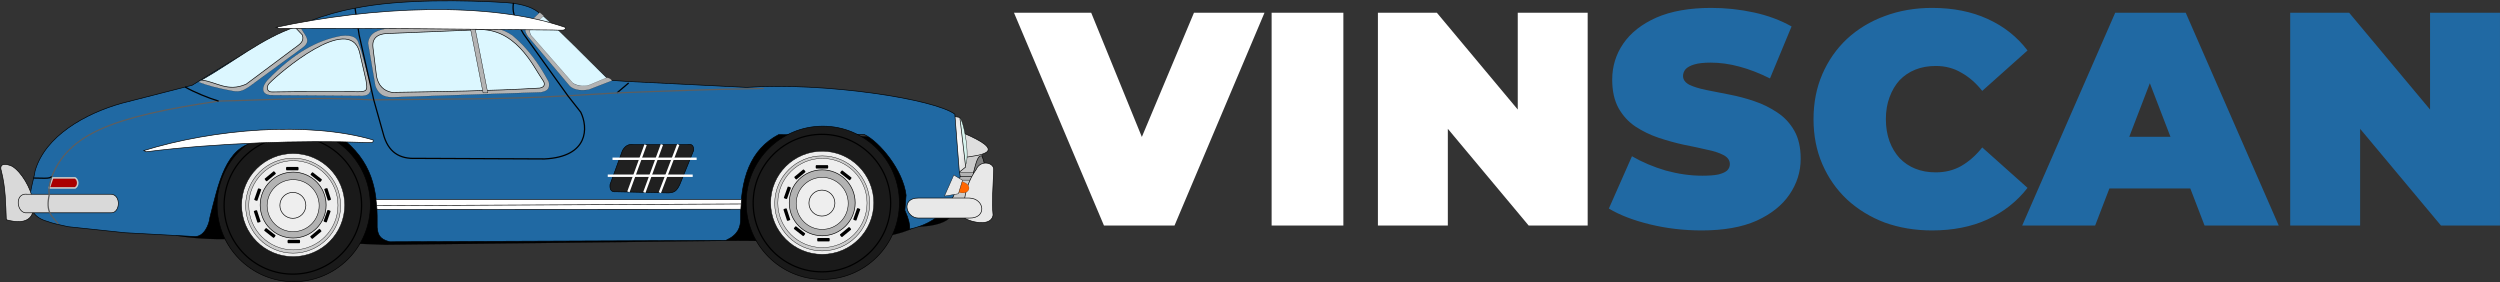 <svg width="3125" height="353" viewBox="0 0 3125 353" fill="none" xmlns="http://www.w3.org/2000/svg">
<rect x="0" y="0" width="3125" height="353" fill="#333333" stroke="none"/>
<path d="M1228.68 187.606H1185.27L1156.84 256.341L1206.46 252.207C1216 230.673 1224.51 209.14 1228.68 187.606Z" fill="#CCCCCC" stroke="black" stroke-width="0.186" stroke-linecap="round" stroke-linejoin="round"/>
<path d="M1200.77 164.867L1173.9 160.732L1171.83 199.493L1204.39 196.908C1228.73 193.726 1261.29 189.896 1200.77 164.867Z" fill="#DEDEDE" stroke="black" stroke-width="0.796" stroke-linecap="round" stroke-linejoin="round"/>
<path d="M1199.9 147.636H1185.97V207.416H1199.9C1217.16 219.286 1205.35 149.56 1199.9 147.636Z" fill="#D7F4EE" stroke="black" stroke-width="0.472" stroke-linecap="round" stroke-linejoin="round"/>
<path d="M1199.84 146.766L1187.96 144.699L1196.74 217.051L1207.08 208.783L1199.84 146.766Z" fill="url(#paint0_radial_34_86)" stroke="black" stroke-width="0.796" stroke-linecap="round" stroke-linejoin="round"/>
<path d="M1155.37 173.396L898 163.577L437.168 171.226L281.296 174.027L219.801 294.593C239.739 297.594 261.936 299.748 292.809 298.649L481.806 306.001L908.336 301.047C980.87 299.941 1094.92 309.726 1145.03 283.476C1170.73 282.985 1182.86 277.644 1189.34 270.29L1155.37 173.396Z" fill="black" stroke="black" stroke-width="0.186" stroke-linecap="round" stroke-linejoin="round"/>
<path d="M1220.03 215.693H1192.15V225.146H1220.03V215.693Z" fill="#B3B3B3" stroke="black" stroke-width="0.478" stroke-linecap="round" stroke-linejoin="round"/>
<path d="M271.394 256.341C271.394 309.236 314.274 352.116 367.169 352.116C420.064 352.116 462.944 309.236 462.944 256.341C462.944 203.446 420.064 160.566 367.169 160.566C314.274 160.566 271.394 203.446 271.394 256.341Z" fill="#1A1A1A" stroke="black" stroke-width="0.796" stroke-linecap="round" stroke-linejoin="round"/>
<path d="M280.124 256.707C280.124 304.176 318.604 342.656 366.073 342.656C413.541 342.656 452.021 304.176 452.021 256.707C452.021 209.239 413.541 170.758 366.073 170.758C318.604 170.758 280.124 209.239 280.124 256.707Z" fill="#1A1A1A" stroke="black" stroke-width="1.593" stroke-linecap="round" stroke-linejoin="round"/>
<path d="M301.96 256.341C301.96 291.951 330.828 320.818 366.438 320.818C402.048 320.818 430.915 291.951 430.915 256.341C430.915 220.731 402.048 191.863 366.438 191.863C330.828 191.863 301.96 220.731 301.96 256.341Z" fill="#EEEEEE" stroke="black" stroke-width="0.536" stroke-linecap="round" stroke-linejoin="round"/>
<path d="M307.055 257.072C307.055 289.868 333.642 316.454 366.438 316.454C399.234 316.454 425.82 289.868 425.82 257.072C425.82 224.276 399.234 197.689 366.438 197.689C333.642 197.689 307.055 224.276 307.055 257.072Z" fill="#CCCCCC" stroke="black" stroke-width="0.494" stroke-linecap="round" stroke-linejoin="round"/>
<path d="M310.956 256.603C310.956 287.389 335.913 312.346 366.7 312.346C397.486 312.346 422.443 287.389 422.443 256.603C422.443 225.816 397.486 200.859 366.7 200.859C335.913 200.859 310.956 225.816 310.956 256.603Z" fill="#EEEEEE" stroke="black" stroke-width="0.463" stroke-linecap="round" stroke-linejoin="round"/>
<path d="M325.243 256.341C325.243 279.092 343.687 297.535 366.438 297.535C389.189 297.535 407.632 279.092 407.632 256.341C407.632 233.59 389.189 215.146 366.438 215.146C343.687 215.146 325.243 233.59 325.243 256.341Z" fill="#B3B3B3" stroke="black" stroke-width="0.805" stroke-linecap="round" stroke-linejoin="round"/>
<path d="M333.929 257.072C333.929 275.026 348.484 289.581 366.438 289.581C384.392 289.581 398.947 275.026 398.947 257.072C398.947 239.118 384.392 224.563 366.438 224.563C348.484 224.563 333.929 239.118 333.929 257.072Z" fill="#EEEEEE" stroke="black" stroke-width="0.635" stroke-linecap="round" stroke-linejoin="round"/>
<path d="M349.849 256.706C349.849 265.666 357.113 272.93 366.073 272.93C375.032 272.93 382.296 265.666 382.296 256.706C382.296 247.746 375.032 240.483 366.073 240.483C357.113 240.483 349.849 247.746 349.849 256.706Z" fill="#EEEEEE" stroke="black" stroke-width="0.796" stroke-linecap="round" stroke-linejoin="round"/>
<path d="M1200.25 220.471L1199.03 213.373L1193.54 142.692C1168.36 123.965 1032.25 102.593 933.069 109.21L786.535 101.935L761.14 100.244L675.667 17.805C668.419 10.306 655.483 4.933 632.67 3.252C585.255 0.276 501.372 -1.675 443.467 10.343C366.461 24.125 300.59 69.865 240.234 106.548L152.605 128.974C106.446 141.839 56.262 170.092 43.797 213.801C41.141 232.853 24.43 267.41 59.459 276.824C64.823 279.01 75.037 281.196 85.146 283.382L156.303 290.922L242.214 295.591C255.029 297.044 261.523 280.545 262.374 271.74C273.297 229.178 281.892 183.496 320.152 177.577L431.356 175.991C469.176 207.793 471.979 245.703 471.457 284.193C472.322 291.445 472.978 298.756 487.14 302.222L907.43 300.448C922.925 293.348 925.659 283.864 925.721 273.88C925.316 222.389 938.164 186.924 973.173 168.316L1080.5 168.158C1099.19 177.154 1128.75 212.322 1132.62 243.98L1131.09 262.866C1136.43 274.832 1137.32 281.239 1137.2 286.403C1171.95 278.699 1191.29 258.695 1200.25 220.471Z" fill="#2069A3" stroke="black" stroke-width="0.796" stroke-linecap="round" stroke-linejoin="round"/>
<path d="M676.533 18.04L663.757 31.735C661.594 35.72 659.989 39.984 665.948 48.029L708.977 99.031C725.026 115.285 748.046 105.033 760.772 100.064C733.209 72.665 699.962 39.14 676.533 18.04Z" fill="#DCF7FF" stroke="black" stroke-width="0.08" stroke-linecap="round" stroke-linejoin="round"/>
<path d="M932.72 253.492C932.72 306.387 975.6 349.267 1028.49 349.267C1081.39 349.267 1124.27 306.387 1124.27 253.492C1124.27 200.597 1081.39 157.717 1028.49 157.717C975.6 157.717 932.72 200.597 932.72 253.492Z" fill="#1A1A1A" stroke="black" stroke-width="0.796" stroke-linecap="round" stroke-linejoin="round"/>
<path d="M941.449 253.857C941.449 301.325 979.93 339.806 1027.4 339.806C1074.86 339.806 1113.34 301.325 1113.34 253.857C1113.34 206.388 1074.86 167.908 1027.4 167.908C979.93 167.908 941.449 206.388 941.449 253.857Z" fill="#1A1A1A" stroke="black" stroke-width="1.593" stroke-linecap="round" stroke-linejoin="round"/>
<path d="M963.286 253.492C963.286 289.102 992.153 317.97 1027.76 317.97C1063.37 317.97 1092.24 289.102 1092.24 253.492C1092.24 217.882 1063.37 189.015 1027.76 189.015C992.153 189.015 963.286 217.882 963.286 253.492Z" fill="#EEEEEE" stroke="black" stroke-width="0.536" stroke-linecap="round" stroke-linejoin="round"/>
<path d="M968.381 254.223C968.381 287.019 994.963 313.606 1027.76 313.606C1060.56 313.606 1087.14 287.019 1087.14 254.223C1087.14 221.427 1060.56 194.841 1027.76 194.841C994.963 194.841 968.381 221.427 968.381 254.223Z" fill="#CCCCCC" stroke="black" stroke-width="0.494" stroke-linecap="round" stroke-linejoin="round"/>
<path d="M972.282 253.754C972.282 284.54 997.243 309.497 1028.02 309.497C1058.81 309.497 1083.77 284.54 1083.77 253.754C1083.77 222.968 1058.81 198.011 1028.02 198.011C997.243 198.011 972.282 222.968 972.282 253.754Z" fill="#EEEEEE" stroke="black" stroke-width="0.463" stroke-linecap="round" stroke-linejoin="round"/>
<path d="M986.573 253.492C986.573 276.243 1005.01 294.687 1027.76 294.687C1050.51 294.687 1068.96 276.243 1068.96 253.492C1068.96 230.741 1050.51 212.298 1027.76 212.298C1005.01 212.298 986.573 230.741 986.573 253.492Z" fill="#B3B3B3" stroke="black" stroke-width="0.805" stroke-linecap="round" stroke-linejoin="round"/>
<path d="M995.253 254.223C995.253 272.177 1009.81 286.732 1027.76 286.732C1045.71 286.732 1060.27 272.177 1060.27 254.223C1060.27 236.269 1045.71 221.714 1027.76 221.714C1009.81 221.714 995.253 236.269 995.253 254.223Z" fill="#EEEEEE" stroke="black" stroke-width="0.635" stroke-linecap="round" stroke-linejoin="round"/>
<path d="M1011.17 253.858C1011.17 262.818 1018.44 270.081 1027.4 270.081C1036.36 270.081 1043.62 262.818 1043.62 253.858C1043.62 244.898 1036.36 237.634 1027.4 237.634C1018.44 237.634 1011.17 244.898 1011.17 253.858Z" fill="#EEEEEE" stroke="black" stroke-width="0.796" stroke-linecap="round" stroke-linejoin="round"/>
<path d="M466.331 174.875C385.342 151.322 267.477 161.056 179.421 188.312C181.87 188.284 180.658 190.008 183.104 189.697C270.629 178.594 380.369 175.162 454.033 178.032C461.373 178.318 467.804 179.648 466.331 174.875Z" fill="white" stroke="black" stroke-width="0.798" stroke-linecap="round" stroke-linejoin="round"/>
<path d="M1227.47 195.018C1222.05 193.111 1219.75 205.221 1216.97 215.174C1216.03 223.448 1221.04 231.616 1227.47 233.425C1227.7 220.819 1235.27 214.424 1227.47 195.018Z" fill="#808080" stroke="black" stroke-width="0.828" stroke-linecap="round" stroke-linejoin="round"/>
<path d="M1242.12 211.662C1242.09 202.852 1225.41 199.587 1220.28 211.743C1206.63 231.006 1203.61 253.084 1204.74 270.943C1203 274.171 1238.46 286.872 1241.35 268.876C1239.77 253.279 1241.29 233.612 1242.12 211.662Z" fill="#E8E8E8" stroke="black" stroke-width="0.796" stroke-linecap="round" stroke-linejoin="round"/>
<path d="M1211.61 247.553H1147.95C1125.86 247.325 1132.29 272.512 1147.95 272.585H1211.61C1233.85 273.07 1231.05 248.213 1211.61 247.553Z" fill="#E8E8E8" stroke="black" stroke-width="0.796" stroke-linecap="round" stroke-linejoin="round"/>
<path d="M674.717 15.469L660.172 29.097C656.448 32.486 654.032 36.747 659.693 45.359L711.684 107.078C717.735 113.612 728.75 113.251 735.751 112.182L765.291 100.756C763.652 99.367 763.184 97.718 758.672 96.968L737.731 105.801C727.808 109.914 716.443 105.303 714.867 102.435L665.547 46.054C663.132 44.261 660.235 38.73 664.557 33.518L679.663 19.801L674.717 15.469Z" fill="#B3B3B3" stroke="black" stroke-width="0.186" stroke-linecap="round" stroke-linejoin="round"/>
<path d="M594.321 32.021C557.314 31.347 520.308 33.457 483.301 35.675C474.234 37.335 461.672 39.679 459.984 53.905L469.049 106.97C473.746 120.762 483.427 122.095 493.897 121.454L676.544 115.375C682.314 114.004 687.952 112.485 686.1 102.539C674.086 80.006 659.516 60.029 640.691 44.307C628.263 35.669 612.595 31.891 594.321 32.021Z" fill="#B3B3B3" stroke="black" stroke-width="0.186" stroke-linecap="round" stroke-linejoin="round"/>
<path d="M448.512 54.677C446.871 47.856 442.075 42.928 425.927 44.811C395.589 50.668 367.589 65.957 334.327 100.069C327.345 107.789 325.302 118.065 338.588 119.03L453.202 119.906C465.024 118.998 462.9 112.115 463.13 106.239C457.614 86.827 453.089 66.572 448.512 54.677Z" fill="#B3B3B3" stroke="black" stroke-width="0.186" stroke-linecap="round" stroke-linejoin="round"/>
<path d="M373.964 31.654C339.118 49.561 291.896 77.369 247.96 102.548C258.103 106.727 272.849 110.517 291.7 113.959C301.537 115.515 306.068 111.765 311.217 108.633L378.055 59.828C386.494 53.865 384.727 48.752 381.638 43.749L373.964 31.654Z" fill="#B3B3B3" stroke="black" stroke-width="0.186" stroke-linecap="round" stroke-linejoin="round"/>
<path d="M926.868 249.455H469.931L471.286 261.915L926.092 261.55L926.868 249.455Z" fill="white" stroke="black" stroke-width="0.796" stroke-linecap="round" stroke-linejoin="round"/>
<path d="M1204.96 227.894L1194.07 223.143L1189.68 239.989L1199.84 240.72C1211.29 243.66 1216.18 232.437 1204.96 227.894Z" fill="#FF6600" stroke="black" stroke-width="0.186" stroke-linecap="round" stroke-linejoin="round"/>
<path d="M1203.13 225.336L1192.24 218.758L1180.55 245.105L1198.02 242.181L1203.13 225.336Z" fill="#E8E8E8" stroke="black" stroke-width="0.478" stroke-linecap="round" stroke-linejoin="round"/>
<path d="M15.107 207.795C6.691 203.985 -1.392 204.161 1.657 213.642C7.148 235.364 7.021 254.84 7.87 274.705C65.373 290.618 37.734 221.149 15.107 207.795Z" fill="#D9D9D9" stroke="black" stroke-width="0.796" stroke-linecap="round" stroke-linejoin="round"/>
<path d="M139.077 242.792H34.092C17.504 240.507 20.58 267.779 34.092 266.017H139.077C150.234 266.102 151.57 243.716 139.077 242.792Z" fill="#D9D9D9" stroke="black" stroke-width="0.796" stroke-linecap="round" stroke-linejoin="round"/>
<path d="M93.814 222.325H65.834L61.449 234.958H93.814C98.629 232.259 97.992 224.439 93.814 222.325Z" fill="#AA0000" stroke="#C7C7C7" stroke-width="2" stroke-linecap="round" stroke-linejoin="round"/>
<path d="M859.309 180.705H792.047C785.872 179.664 781.314 182.396 778.062 188.175L762.54 230.679C761.996 236.748 763.857 240.41 770.121 239.671L835.556 241.133C842.335 240.816 845.841 239.25 849.823 230.48L867.109 187.896C867.235 182.319 865.024 179.468 859.309 180.705Z" fill="#202020" stroke="black" stroke-width="0.796" stroke-linecap="round" stroke-linejoin="round"/>
<path d="M847.796 180.63L824.799 240.838" stroke="white" stroke-width="3"/>
<path d="M827.383 180.63L805.419 240.579" stroke="white" stroke-width="3"/>
<path d="M806.969 180.889L785.522 239.804" stroke="white" stroke-width="3"/>
<path d="M870.794 198.459H765.625" stroke="white" stroke-width="3"/>
<path d="M865.885 219.648H759.681" stroke="white" stroke-width="3"/>
<path d="M926.564 254.954L470.537 257.147" stroke="black" stroke-width="0.796"/>
<path d="M785.845 103.664L771.228 116.088" stroke="black" stroke-width="1.593"/>
<path d="M1214.74 220.603H1199.89" stroke="black" stroke-width="0.783"/>
<path d="M954.677 110.543C893.783 111.555 832.873 113.713 771.959 116.087L709.104 119.742C628.221 124.47 547.338 123.658 466.455 124.858C387.181 120.596 332.41 125.285 273.505 126.32C138.821 145.985 85.699 167.905 64.476 221.333C62.448 228.174 60.273 234.956 61.592 243.136C56.83 265.297 64.462 269.806 73.011 279.819" stroke="#5E5E5E" stroke-width="1.593"/>
<path d="M641.864 3.534C639.112 19.204 647.787 30.302 654.289 42.27L709.835 119.743L725.914 140.207C735.2 159.1 736.241 195.967 680.6 198.677L519.808 197.946C500.059 198.811 485.016 190.934 478.88 166.519L467.186 124.859L448.914 43.732L443.798 10.112" stroke="black" stroke-width="1.593"/>
<path d="M273.291 126.408C260.539 122.544 242.36 115.154 231.417 108.734" stroke="black" stroke-width="1.593"/>
<path d="M64.476 220.603C63.656 221.931 61.369 222.841 55.742 222.796L41.819 222.537" stroke="black" stroke-width="1.593"/>
<path d="M368.67 33.91C328.363 47.373 290.942 77.939 251.872 100.061C270.339 102.13 284.272 115.533 307.687 105.229L367.73 60.421C374.848 55.158 380.616 52.064 377.973 43.729L368.67 33.91Z" fill="#DCF7FF" stroke="black" stroke-width="0.796" stroke-linecap="round" stroke-linejoin="round"/>
<path d="M457.415 99.922L449.341 64.779C436.3 16.33 348.388 91.819 336.918 103.881C332.619 107.691 333.122 115.087 339.84 114.936C375.401 114.312 407.85 114.617 441.394 114.564C459.816 115.202 459.696 113.809 457.415 99.922Z" fill="#DCF7FF" stroke="black" stroke-width="0.796" stroke-linecap="round" stroke-linejoin="round"/>
<path d="M591.72 37.474L485.259 41.867C479.017 41.939 463.959 43.174 466.254 59.86L470.718 95.799C473.034 106.791 479.325 113.478 489.91 115.512C551.496 114.395 613.081 113.828 674.667 110.085C681.613 108.965 681.564 104.012 678.205 99.804C666.821 83.806 644.063 31.119 591.72 37.474Z" fill="#DCF7FF" stroke="black" stroke-width="0.796" stroke-linecap="round" stroke-linejoin="round"/>
<path d="M593.626 34.23H587.779L603.859 116.087H609.705L593.626 34.23Z" fill="#B3B3B3" stroke="black" stroke-width="0.478" stroke-linecap="round" stroke-linejoin="round"/>
<path d="M1034.53 206.435H1020.32C1019.33 206.435 1019.33 210.648 1020.32 210.648H1034.53C1035.53 210.648 1035.53 206.435 1034.53 206.435Z" fill="black"/>
<path d="M1050.44 216.48L1061.64 225.22C1062.43 225.833 1065.02 222.512 1064.23 221.899L1053.03 213.159C1052.25 212.546 1049.66 215.867 1050.44 216.48Z" fill="black"/>
<path d="M995.743 224.238L1006.67 215.167C1007.44 214.531 1004.75 211.289 1003.98 211.925L993.053 220.996C992.283 221.632 994.973 224.874 995.743 224.238Z" fill="black"/>
<path d="M1022.2 301.716H1036.41C1037.41 301.716 1037.41 297.503 1036.41 297.503H1022.2C1021.21 297.503 1021.21 301.716 1022.2 301.716Z" fill="black"/>
<path d="M1006.29 291.672L995.093 282.932C994.313 282.319 991.723 285.64 992.503 286.253L1003.7 294.993C1004.49 295.606 1007.08 292.285 1006.29 291.672Z" fill="black"/>
<path d="M1061 283.913L1050.06 292.984C1049.3 293.62 1051.99 296.862 1052.75 296.226L1063.69 287.155C1064.46 286.519 1061.77 283.277 1061 283.913Z" fill="black"/>
<path d="M1071.3 260.548L1066.58 273.948C1066.25 274.888 1070.22 276.289 1070.55 275.349L1075.27 261.949C1075.6 261.009 1071.63 259.608 1071.3 260.548Z" fill="black"/>
<path d="M983.833 248.401L988.553 235.001C988.893 234.061 984.913 232.66 984.583 233.6L979.861 247C979.53 247.94 983.503 249.341 983.833 248.401Z" fill="black"/>
<path d="M987.763 274.363L983.363 260.852C983.053 259.904 979.052 261.207 979.36 262.155L983.753 275.666C984.063 276.614 988.073 275.311 987.763 274.363Z" fill="black"/>
<path d="M372.481 208.7H358.273C357.277 208.7 357.277 212.913 358.273 212.913H372.481C373.478 212.913 373.478 208.7 372.481 208.7Z" fill="black"/>
<path d="M388.391 218.746L399.593 227.486C400.378 228.099 402.97 224.778 402.184 224.165L390.982 215.425C390.196 214.812 387.605 218.133 388.391 218.746Z" fill="black"/>
<path d="M333.686 226.504L344.622 217.433C345.389 216.797 342.7 213.555 341.933 214.191L330.997 223.262C330.23 223.898 332.919 227.14 333.686 226.504Z" fill="black"/>
<path d="M360.153 303.983H374.362C375.358 303.983 375.358 299.77 374.362 299.77H360.153C359.157 299.77 359.157 303.983 360.153 303.983Z" fill="black"/>
<path d="M344.244 293.937L333.042 285.197C332.256 284.584 329.665 287.905 330.451 288.518L341.653 297.258C342.438 297.871 345.03 294.55 344.244 293.937Z" fill="black"/>
<path d="M398.949 286.179L388.013 295.25C387.246 295.886 389.935 299.128 390.702 298.492L401.638 289.421C402.405 288.785 399.716 285.543 398.949 286.179Z" fill="black"/>
<path d="M409.249 262.814L404.526 276.214C404.195 277.154 408.168 278.555 408.499 277.615L413.222 264.215C413.554 263.275 409.581 261.874 409.249 262.814Z" fill="black"/>
<path d="M405.323 236.851L409.718 250.363C410.026 251.311 414.032 250.007 413.724 249.059L409.329 235.549C409.021 234.601 405.015 235.903 405.323 236.851Z" fill="black"/>
<path d="M321.78 250.668L326.503 237.268C326.835 236.328 322.862 234.928 322.53 235.868L317.807 249.267C317.476 250.207 321.449 251.608 321.78 250.668Z" fill="black"/>
<path d="M325.707 276.631L321.312 263.119C321.003 262.171 316.998 263.474 317.306 264.422L321.701 277.934C322.009 278.881 326.015 277.578 325.707 276.631Z" fill="black"/>
<path d="M706.474 34.154C610.224 0.879 464.212 8.479 344.713 34.154C347.8 34.125 346.247 35.65 349.356 35.627C461.67 34.811 591.574 36.657 690.974 37.51C700.234 37.59 708.334 39.228 706.474 34.154Z" fill="white" stroke="black" stroke-width="0.796" stroke-linecap="round" stroke-linejoin="round"/>
<path d="M1379.97 281.957L1267.49 15.957H1364.01L1455.59 240.537H1398.21L1492.45 15.957H1580.61L1468.13 281.957H1379.97ZM1589.53 281.957V15.957H1679.21V281.957H1589.53ZM1722.39 281.957V15.957H1796.11L1931.39 177.837H1897.19V15.957H1984.59V281.957H1910.87L1775.59 120.077H1809.79V281.957H1722.39Z" fill="white"/>
<path d="M2126.98 288.036C2104.68 288.036 2083.15 285.503 2062.38 280.436C2041.6 275.369 2024.5 268.783 2011.08 260.676L2039.96 195.316C2052.62 202.663 2066.68 208.616 2082.14 213.176C2097.84 217.483 2113.04 219.636 2127.74 219.636C2136.35 219.636 2143.06 219.129 2147.88 218.116C2152.94 216.849 2156.62 215.203 2158.9 213.176C2161.18 210.896 2162.32 208.236 2162.32 205.196C2162.32 200.383 2159.66 196.583 2154.34 193.796C2149.02 191.009 2141.92 188.729 2133.06 186.956C2124.44 184.929 2114.94 182.903 2104.56 180.876C2094.17 178.596 2083.66 175.683 2073.02 172.136C2062.63 168.589 2053 163.903 2044.14 158.076C2035.52 152.249 2028.56 144.649 2023.24 135.276C2017.92 125.649 2015.26 113.743 2015.26 99.556C2015.26 83.09 2019.82 68.144 2028.94 54.717C2038.31 41.036 2052.12 30.143 2070.36 22.037C2088.85 13.93 2111.78 9.876 2139.14 9.876C2157.12 9.876 2174.86 11.777 2192.34 15.576C2209.82 19.377 2225.52 25.203 2239.46 33.056L2212.48 98.037C2199.3 91.45 2186.51 86.51 2174.1 83.216C2161.94 79.924 2150.03 78.276 2138.38 78.276C2129.76 78.276 2122.92 79.037 2117.86 80.556C2112.79 82.076 2109.12 84.103 2106.84 86.636C2104.81 89.169 2103.8 91.957 2103.8 94.996C2103.8 99.556 2106.46 103.229 2111.78 106.016C2117.1 108.549 2124.06 110.703 2132.68 112.476C2141.54 114.249 2151.17 116.149 2161.56 118.176C2172.2 120.203 2182.71 122.989 2193.1 126.536C2203.48 130.083 2212.98 134.769 2221.6 140.596C2230.46 146.423 2237.56 154.023 2242.88 163.396C2248.2 172.769 2250.86 184.423 2250.86 198.356C2250.86 214.569 2246.17 229.516 2236.8 243.196C2227.68 256.623 2214 267.516 2195.76 275.876C2177.52 283.983 2154.59 288.036 2126.98 288.036ZM2415.1 288.036C2393.82 288.036 2374.06 284.743 2355.82 278.156C2337.84 271.316 2322.13 261.689 2308.7 249.276C2295.53 236.863 2285.27 222.169 2277.92 205.196C2270.58 188.223 2266.9 169.476 2266.9 148.956C2266.9 128.436 2270.58 109.689 2277.92 92.716C2285.27 75.743 2295.53 61.05 2308.7 48.636C2322.13 36.224 2337.84 26.724 2355.82 20.137C2374.06 13.296 2393.82 9.876 2415.1 9.876C2441.2 9.876 2464.25 14.437 2484.26 23.556C2504.53 32.676 2521.25 45.849 2534.42 63.077L2477.8 113.616C2469.95 103.736 2461.21 96.136 2451.58 90.817C2442.21 85.243 2431.57 82.457 2419.66 82.457C2410.29 82.457 2401.8 83.977 2394.2 87.016C2386.6 90.056 2380.02 94.49 2374.44 100.316C2369.12 106.143 2364.94 113.236 2361.9 121.596C2358.86 129.703 2357.34 138.823 2357.34 148.956C2357.34 159.089 2358.86 168.336 2361.9 176.696C2364.94 184.803 2369.12 191.769 2374.44 197.596C2380.02 203.423 2386.6 207.856 2394.2 210.896C2401.8 213.936 2410.29 215.456 2419.66 215.456C2431.57 215.456 2442.21 212.796 2451.58 207.476C2461.21 201.903 2469.95 194.176 2477.8 184.296L2534.42 234.836C2521.25 251.809 2504.53 264.983 2484.26 274.356C2464.25 283.476 2441.2 288.036 2415.1 288.036ZM2527.72 281.956L2644 15.957H2732.16L2848.44 281.956H2755.72L2669.84 58.517H2704.8L2618.92 281.956H2527.72ZM2596.88 235.596L2619.68 170.996H2742.04L2764.84 235.596H2596.88ZM2862.76 281.956V15.957H2936.48L3071.76 177.836H3037.56V15.957H3124.96V281.956H3051.24L2915.96 120.076H2950.16V281.956H2862.76Z" fill="#2069A3"/>
<defs>
<radialGradient id="paint0_radial_34_86" cx="0" cy="0" r="1" gradientUnits="userSpaceOnUse" gradientTransform="translate(1197.52 180.875) rotate(180) scale(9.959 36.574)">
<stop stop-color="white"/>
<stop offset="1" stop-color="#E1E1E1"/>
</radialGradient>
</defs>
</svg>
